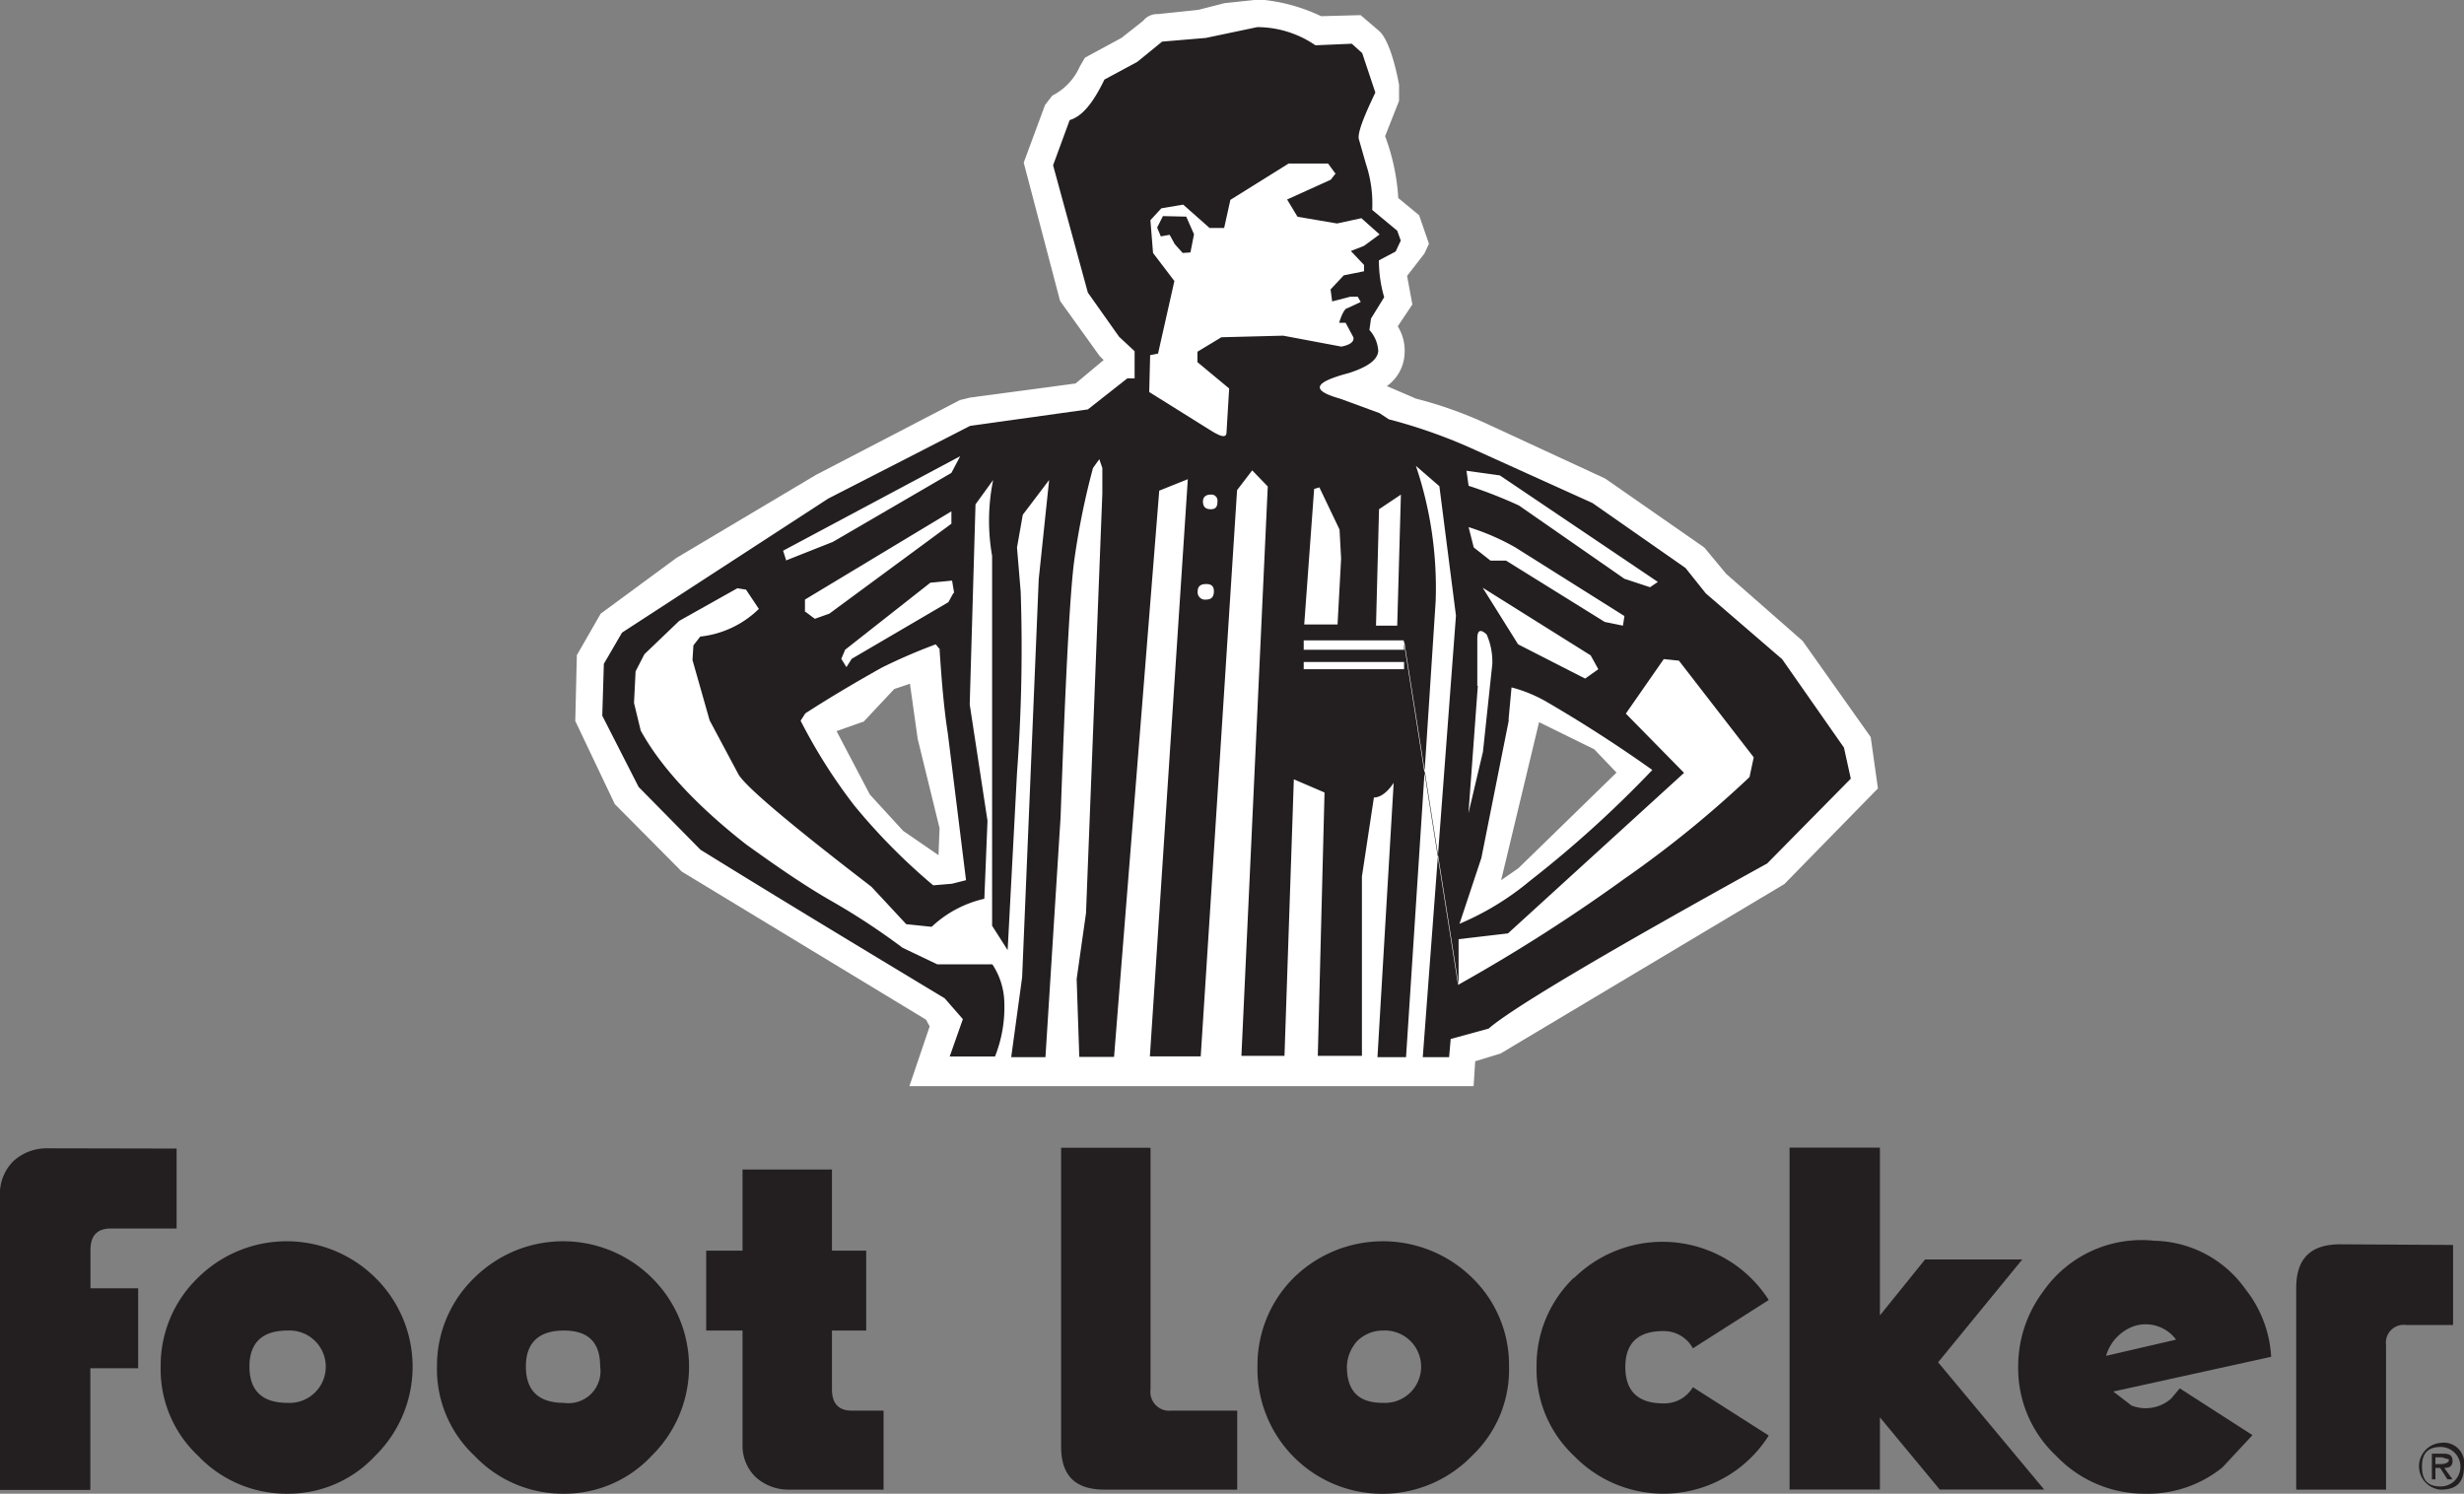<svg id="Isolation_Mode" data-name="Isolation Mode" xmlns="http://www.w3.org/2000/svg" viewBox="0 0 187.09 113.43">
  <rect x="0" y="0" width="187.09" height="113.43" fill="#808080" stroke="none"/>
  <defs>
    <style>
      .cls-1 {
        fill: #fff;
      }

      .cls-1, .cls-2 {
        fill-rule: evenodd;
      }

      .cls-2 {
        fill: #231f20;
      }
    </style>
  </defs>
  <title>footlocker</title>
  <g>
    <path class="cls-1" d="M569.12,382.08l-5.68,4.18-1.81,3.15-.12,5,3,6.31,5.09,5.13,18.54,11.24.28.51-1.54,4.54h42.84l.12-1.89,1.93-.59,21.55-12.87,7.1-7.26-.55-3.9-5.17-7.3-5.8-5.09-1.66-2L639.71,376l-9.12-4.22a31.29,31.29,0,0,0-5.25-1.85l-2.21-.95a3.19,3.19,0,0,0,1.35-2.49,3.48,3.48,0,0,0-.52-2.05l1.11-1.66-.4-2.17,1.31-1.69.35-.75-.75-2.17L624,354.7A16.15,16.15,0,0,0,623,350l1.06-2.68v-1.23c-.43-2.28-1-3.66-1.54-4.1l-1.38-1.18-3,.08a13.47,13.47,0,0,0-4.69-1.27l-2.64.28-2,.51-3.07.32a1.36,1.36,0,0,0-1.11.51l-1.65,1.3-2.77,1.5-.39.67a4.52,4.52,0,0,1-2.09,2.21l-.55.71-1.62,4.38,2.76,10.5,3,4.18.31.31-2.13,1.78-8,1.07-.78.19-10.93,5.68-10.62,6.32Zm14.25,12.42,2.36-2.52,1.19-.4.59,4.19,1.66,6.78-.08,2.05-2.69-1.85L583.88,400l-2.53-4.82,2-.71Zm49.75,11.09-1.31.91,2.88-12,4.19,2.06,1.69,1.77-7.45,7.26Z" transform="translate(-517.83 -339.66)"/>
    <path class="cls-2" d="M574.45,384.4l1,1.5A7.51,7.51,0,0,1,571,388l-.52.67-.07,1.11,1.3,4.58,2.21,4.14Q574.89,400,584,407l2.64,2.84,1.93.2a8.62,8.62,0,0,1,4-2.13l.24-5.92-1.35-8.84.44-15.19,1.34-1.85a15.41,15.41,0,0,0-.08,5.76v28.09l1.18,1.85.71-13.45a128,128,0,0,0,.28-13.77l-.28-3.35.44-2.49,2-2.64-.79,7.53-1.26,30.23-.83,6.07h2.6l1.15-18.23c.35-9.94.67-16.37,1-19.21a57,57,0,0,1,1.46-7.3l.48-.67.23.67,0,1.93L600.29,409l-.71,5,.2,5.92h2.64l3.43-43,2.17-.87-2.88,43.83H609l2.76-43,1.15-1.5,1.18,1.22-2,43.24h3.27l.71-21,2.33,1-.51,20h3.35V406.22l.91-6c.47,0,1-.36,1.5-1.11l-1.23,20.83h2.17l2.25-34.64a29,29,0,0,0-1.5-10.26l1.78,1.54,1.26,9.83-2.52,33.53h2l.12-1.38,2.88-.79c1.77-1.54,8.8-5.72,21.15-12.54l6.35-6.44-.52-2.36-4.69-6.71-5.8-5-1.54-1.93-7.06-4.93-9-4.07a40,40,0,0,0-6.47-2.29l-.71-.47-3-1.1c-2.25-.64-2-1.23.67-1.94,1.46-.47,2.17-1,2.24-1.66a2.56,2.56,0,0,0-.67-1.61l.12-.87,1-1.62a9.87,9.87,0,0,1-.4-2.8l1.27-.67.39-.83-.27-.75-1.9-1.58a9.47,9.47,0,0,0-.47-3.47l-.55-1.93c-.08-.47.35-1.62,1.26-3.51l-1-3-.79-.71-2.76.12a7.81,7.81,0,0,0-4.42-1.38l-3.9.82-3.32.28-1.89,1.54-2.49,1.34c-.86,1.78-1.69,2.8-2.64,3.08l-1.26,3.43,2.64,9.67,2.37,3.35,1.18,1.1v2.06h-.55l-3,2.36L591.49,372l-10.77,5.52-15.66,10.18-1.38,2.37-.12,3.94,2.76,5.41,4.7,4.77c6.19,3.83,12.39,7.57,18.54,11.28l1.38,1.58-1,2.84h3.44a10.1,10.1,0,0,0,.71-4,5.47,5.47,0,0,0-.91-3H589l-2.64-1.26a52.17,52.17,0,0,0-5.61-3.67c-2.05-1.19-4.14-2.65-6.27-4.18-3.83-3-6.51-5.92-8-8.64l-.51-2.1.12-2.4.67-1.3,2.64-2.53,4.42-2.48.67.11Zm4.5,1.66v-.87l11.12-6.7,0,.94-9.27,6.83-1.1.39-.79-.59Zm-1.42-3.83-.24-.75,13.45-7.18-.67,1.27-9,5.24-3.59,1.42Zm12.7,2.45-.39.71-7.34,4.3-.4.63-.39-.63L582,389l6.47-5.09,1.65-.16.16.95Zm-1.06,4.3c.15,2.21.31,4.34.63,6.39l1.38,11.13-1.07.27-1.42.12a46.13,46.13,0,0,1-6-6.07,41.28,41.28,0,0,1-4.07-6.43l.36-.56c1.89-1.22,3.82-2.36,5.8-3.47a42.17,42.17,0,0,1,4.1-1.77l.32.39Zm52-2.52-.11.71-1.38-.28-7.5-4.66H631l-1.27-1-.39-1.54a17.89,17.89,0,0,1,3.55,1.54l8.28,5.21Zm1.94-2.21-1.94-.64-8-5.56a34.89,34.89,0,0,0-3.83-1.5l-.16-1.14,2.53.35,12,8.09-.59.4ZM619.27,352.8l-.4.51-3.31,1.5.79,1.31,3,.51,1.85-.4,1.38,1.23-1.18.87-1,.39,1,1.06v.48l-1.54.31-1,1.07.12.91,1.38-.36.56,0,.23.4-1,.47c-.16,0-.4.32-.64,1.11H620l.59,1.1c.08.35-.28.59-.91.71l-4.42-.83-4.69.12-1.82,1.1v.79l2.41,2-.2,3.31c0,.47-.39.39-1.26-.16l-4.61-2.88.07-2.8.6-.12L607,361l-1.62-2.13-.2-2.49.83-.9,1.66-.28,2,1.77h1.11l.47-2.13,4.42-2.76h3l.55.75Zm-10.1,24.94c0-.32.2-.52.59-.52a.46.46,0,0,1,.51.52c0,.43-.15.59-.51.59s-.59-.16-.59-.59Zm.83,6.82c0,.44-.2.63-.59.63a.56.56,0,0,1-.64-.63c0-.39.24-.55.64-.55s.59.16.59.55Zm7.61-7.77.4-.12,1.53,3.2.12,2.21-.27,5h-2.53l.75-10.26Zm4.93,1.54,1.66-1.11-.28,9.95h-1.61l.23-8.84Zm16.06,11.08.59,1.07-1,.71-5.09-2.6-2.69-4.3,8.17,5.12Zm-6.23,4.94.23-2.49a10.85,10.85,0,0,1,2.69,1.11c2.76,1.61,5.4,3.31,8,5.16a84.87,84.87,0,0,1-9.28,8.41,21.21,21.21,0,0,1-5.36,3.27l1.66-5,2.09-10.49ZM630,391.74l0-3.59c0-.63.24-.75.71-.31a5.09,5.09,0,0,1,.43,2.25l-.71,6.66-1.1,4.66.71-9.67Zm-5.56-1.81v.55h-7.62v-.55Zm0-1.66V389h-7.62v-.71h7.62l4.14,26.16,0-3.47,3.75-.44,13.37-12.19-4.42-4.5,2.88-4.14,1.15.12,5.68,7.34-.32,1.5a82,82,0,0,1-9.51,7.73,128.76,128.76,0,0,1-12.62,8.05l-4.14-26.16Z" transform="translate(-517.83 -339.66)"/>
    <polygon class="cls-2" points="90.07 16.45 88.3 16.41 87.86 17.28 88.14 17.95 88.81 17.83 89.2 18.54 89.8 19.21 90.39 19.17 90.66 17.79 90.07 16.45 90.07 16.45"/>
    <path class="cls-2" d="M581,428.47h-6.79v6.16h-2.76v6.07h2.76v8.8a3.3,3.3,0,0,0,1,2.33,3.69,3.69,0,0,0,2.45.95h7.26v-6H582.5c-1,0-1.5-.55-1.5-1.62V440.7h2.6v-6.07H581l0-6.16Z" transform="translate(-517.83 -339.66)"/>
    <path class="cls-2" d="M605.14,426.82H598.4V449.5c0,2.21,1.06,3.28,3.31,3.28h10.06v-6h-5a1.43,1.43,0,0,1-1.58-1.62v-18.3Z" transform="translate(-517.83 -339.66)"/>
    <path class="cls-2" d="M695.53,434.15c-2.25,0-3.35,1.07-3.35,3.32v15.31H699v-11a1.35,1.35,0,0,1,1.54-1.5h3.55v-6.08Z" transform="translate(-517.83 -339.66)"/>
    <path class="cls-2" d="M521.31,426.86a3.74,3.74,0,0,0-2.49,1,3.51,3.51,0,0,0-1,2.45v22.49h6.87v-9.24h3.63v-6.07H524.7v-2.92c0-1.11.55-1.62,1.54-1.62h5v-6.07Z" transform="translate(-517.83 -339.66)"/>
    <path class="cls-2" d="M546.32,436.68a9.57,9.57,0,0,0-13.45,0,9.25,9.25,0,0,0-2.84,6.75,9,9,0,0,0,2.84,6.78,9.24,9.24,0,0,0,6.78,2.88,9,9,0,0,0,6.67-2.88,9.48,9.48,0,0,0,0-13.53Zm-9.55,6.75c0-1.82,1-2.73,2.88-2.73a2.75,2.75,0,1,1,0,5.49c-1.89,0-2.88-.91-2.88-2.76Z" transform="translate(-517.83 -339.66)"/>
    <path class="cls-2" d="M567.31,436.68a9.57,9.57,0,0,0-13.45,0,9.26,9.26,0,0,0-2.85,6.75,9,9,0,0,0,2.85,6.78,9.24,9.24,0,0,0,6.78,2.88,9.06,9.06,0,0,0,6.67-2.88,9.48,9.48,0,0,0,0-13.53Zm-9.55,6.75c0-1.82,1-2.73,2.88-2.73s2.76.91,2.76,2.73a2.43,2.43,0,0,1-2.76,2.76c-1.89,0-2.88-.91-2.88-2.76Z" transform="translate(-517.83 -339.66)"/>
    <path class="cls-2" d="M629.6,436.68a9.67,9.67,0,0,0-13.53,0,9.37,9.37,0,0,0-2.76,6.75,9.48,9.48,0,0,0,16.29,6.78,9,9,0,0,0,2.81-6.78,9.22,9.22,0,0,0-2.81-6.75Zm-8.71,4.81a2.75,2.75,0,0,1,1.93-.79,2.75,2.75,0,1,1,0,5.49c-1.85,0-2.72-.91-2.72-2.76a3,3,0,0,1,.79-1.94Z" transform="translate(-517.83 -339.66)"/>
    <path class="cls-2" d="M637.34,436.68a9.25,9.25,0,0,0-2.84,6.75,9,9,0,0,0,2.84,6.78,9.45,9.45,0,0,0,14.79-1.54L646.37,445a2.51,2.51,0,0,1-2.25,1.23c-1.89,0-2.88-.91-2.88-2.76s1-2.73,2.88-2.73a2.5,2.5,0,0,1,2.25,1.31l5.76-3.67a9.57,9.57,0,0,0-14.79-1.66Z" transform="translate(-517.83 -339.66)"/>
    <path class="cls-2" d="M703.15,449.23a1.78,1.78,0,0,0,0,3.55c1.22,0,1.77-.56,1.77-1.78a1.55,1.55,0,0,0-1.77-1.77ZM701.73,451c0-.95.43-1.46,1.42-1.46a1.48,1.48,0,1,1,0,3c-1,0-1.42-.51-1.42-1.5Z" transform="translate(-517.83 -339.66)"/>
    <path class="cls-2" d="M704.05,450.61c0-.4-.19-.56-.67-.56h-.9V452h.27v-.87h.36l.55.87h.39l-.63-.87c.44,0,.63-.16.63-.51Zm-1.3.23v-.51h.51l.52.16c0,.23-.24.35-.67.35Z" transform="translate(-517.83 -339.66)"/>
    <polygon class="cls-2" points="142.74 99.89 142.74 87.15 135.88 87.15 135.88 113.11 142.74 113.11 142.74 107.63 147.28 113.11 155.21 113.11 147.16 103.45 153.55 95.64 146.17 95.64 142.74 99.89 142.74 99.89"/>
    <path class="cls-2" d="M690.28,442.72a9.06,9.06,0,0,0-1.93-5.13,8.69,8.69,0,0,0-6.94-3.71,9.1,9.1,0,0,0-8.45,3.86,9.48,9.48,0,0,0-1.89,5.69,9.09,9.09,0,0,0,2.88,6.78,9.25,9.25,0,0,0,6.79,2.88,9,9,0,0,0,5.84-2l2.28-2.45-5.52-3.55-.67.79a2.93,2.93,0,0,1-3,.51l-1.38-1.06,12-2.64Zm-10.49-2.33a2.87,2.87,0,0,1,3.27,1l-5.32,1.23a3.42,3.42,0,0,1,2-2.21Z" transform="translate(-517.83 -339.66)"/>
  </g>
</svg>
